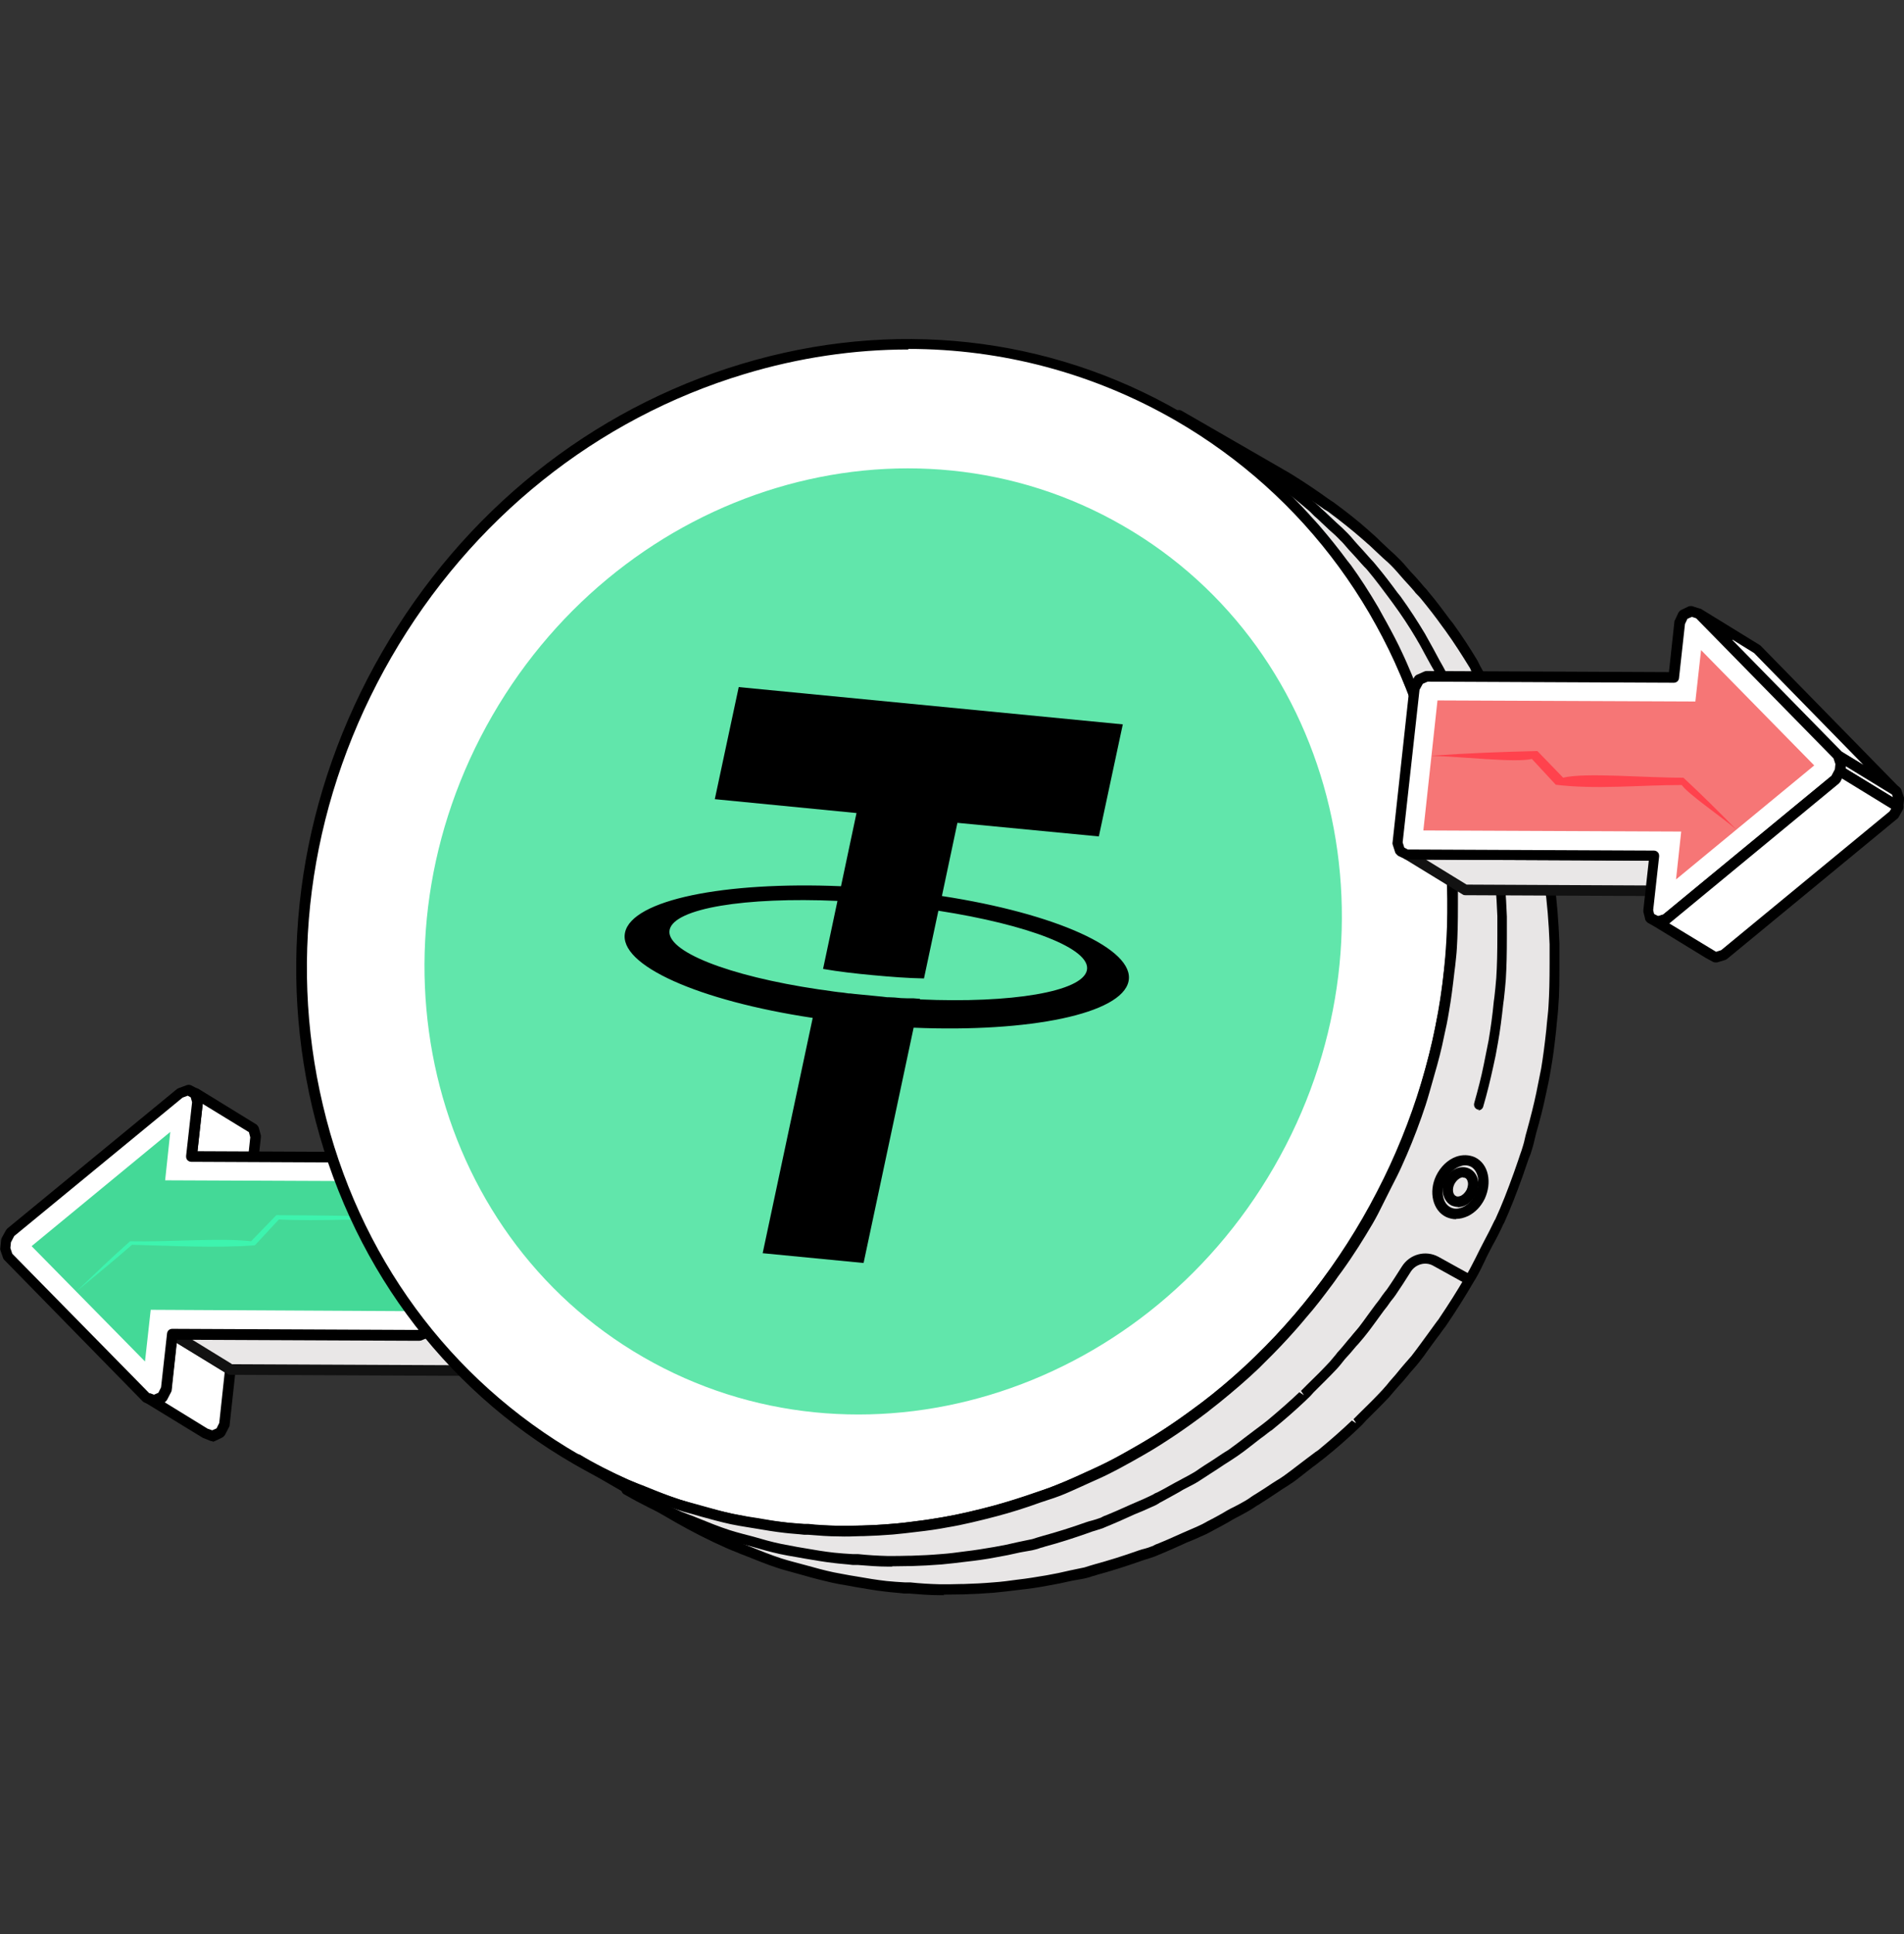 <svg xmlns="http://www.w3.org/2000/svg" width="64" height="65" viewBox="0 0 64 65" fill="none">
  <rect x="0" y="0" width="64" height="65" fill="#333333" stroke="none"/>
  <g clip-path="url(#clip0_1613_7734)">
    <path d="M8.522 37.949L6.574 36.752L6.647 37.026L6.446 38.864L8.394 40.061L8.604 38.214L8.522 37.949Z" fill="white"/>
    <path d="M8.394 40.235C8.394 40.235 8.33 40.235 8.303 40.208L6.355 39.01C6.3 38.973 6.264 38.909 6.273 38.845L6.474 37.035L6.41 36.797C6.392 36.724 6.41 36.651 6.474 36.605C6.529 36.559 6.611 36.559 6.675 36.596L8.623 37.794C8.623 37.794 8.687 37.858 8.696 37.894L8.769 38.16C8.769 38.16 8.769 38.205 8.769 38.224L8.568 40.07C8.568 40.134 8.522 40.18 8.467 40.208C8.44 40.217 8.412 40.226 8.394 40.226V40.235ZM6.629 38.772L8.248 39.76L8.412 38.224L8.367 38.05L6.812 37.099L6.629 38.763V38.772Z" fill="black"/>
    <path d="M5.79 44.834L5.589 46.681L5.451 46.946L5.186 47.074L4.939 46.973L6.887 48.162L7.143 48.262L7.408 48.144L7.545 47.869L7.746 46.032L5.79 44.834Z" fill="white"/>
    <path d="M7.142 48.436C7.142 48.436 7.096 48.436 7.078 48.427L6.822 48.326L4.847 47.119C4.774 47.074 4.737 46.973 4.783 46.891C4.829 46.809 4.92 46.772 5.002 46.809L5.185 46.882L5.331 46.818L5.423 46.635L5.624 44.825C5.624 44.761 5.67 44.715 5.725 44.687C5.779 44.66 5.843 44.66 5.889 44.687L7.837 45.885C7.891 45.922 7.928 45.986 7.919 46.05L7.718 47.897C7.718 47.897 7.718 47.942 7.699 47.961L7.562 48.226C7.562 48.226 7.517 48.29 7.48 48.308L7.215 48.436C7.215 48.436 7.169 48.454 7.142 48.454V48.436ZM5.505 47.11L6.977 48.015L7.133 48.07L7.279 48.006L7.37 47.823L7.553 46.123L5.935 45.135L5.761 46.708C5.761 46.708 5.761 46.745 5.743 46.772L5.606 47.037C5.606 47.037 5.56 47.101 5.523 47.119H5.496L5.505 47.11Z" fill="black"/>
    <path d="M14.345 44.761L14.08 44.87L5.787 44.834L7.744 46.032L16.036 46.068L16.292 45.959L14.345 44.761Z" fill="#E9E7E7"/>
    <path d="M16.037 46.242L7.744 46.205C7.744 46.205 7.68 46.205 7.653 46.178L5.705 44.98C5.641 44.944 5.605 44.861 5.632 44.779C5.651 44.706 5.724 44.651 5.797 44.651L14.053 44.688L14.281 44.587C14.336 44.569 14.391 44.569 14.446 44.596L16.393 45.794C16.448 45.83 16.485 45.894 16.476 45.958C16.476 46.022 16.43 46.077 16.366 46.105L16.101 46.214C16.101 46.214 16.055 46.224 16.037 46.224V46.242ZM7.79 45.849L15.854 45.885L14.327 44.953L14.144 45.026C14.144 45.026 14.098 45.035 14.08 45.035L6.419 44.998L7.79 45.84V45.849Z" fill="#121212"/>
    <path d="M16.925 40.208L14.977 39.019L15.069 39.302L14.493 44.477L14.347 44.761L16.294 45.958L16.45 45.675L17.016 40.491L16.925 40.208Z" fill="white"/>
    <path d="M16.294 46.132C16.294 46.132 16.23 46.132 16.202 46.105L14.255 44.907C14.173 44.861 14.145 44.761 14.191 44.678L14.328 44.422L14.886 39.311L14.813 39.065C14.794 38.991 14.813 38.918 14.867 38.873C14.922 38.827 15.005 38.818 15.069 38.863L17.016 40.061C17.016 40.061 17.08 40.116 17.089 40.162L17.181 40.445C17.181 40.445 17.19 40.491 17.181 40.518L16.614 45.702C16.614 45.702 16.614 45.748 16.596 45.766L16.449 46.05C16.449 46.05 16.385 46.123 16.34 46.132C16.321 46.132 16.312 46.132 16.294 46.132ZM14.575 44.697L16.23 45.711L16.276 45.62L16.833 40.509L16.778 40.326L15.233 39.375L14.675 44.495C14.675 44.495 14.675 44.541 14.657 44.559L14.584 44.697H14.575Z" fill="black"/>
    <path d="M6.339 36.624L6.577 36.752L6.65 37.026L6.449 38.864L14.741 38.9L14.979 39.019L15.07 39.303L14.495 44.477L14.348 44.761L14.083 44.87L5.79 44.834L5.589 46.681L5.452 46.946L5.187 47.074L4.94 46.973L0.268 42.219L0.177 41.954L0.195 41.826L0.204 41.68L0.36 41.414L6.065 36.724L6.339 36.624Z" fill="white"/>
    <path d="M5.186 47.248C5.186 47.248 5.14 47.248 5.122 47.238L4.866 47.138C4.866 47.138 4.82 47.12 4.802 47.101L0.139 42.338C0.139 42.338 0.102 42.292 0.102 42.274L0.011 42.009C0.011 42.009 0.002 41.954 0.011 41.935L0.038 41.67C0.038 41.67 0.047 41.625 0.057 41.606L0.203 41.341C0.203 41.341 0.23 41.305 0.249 41.286L5.954 36.596C5.954 36.596 5.99 36.578 6.009 36.569L6.283 36.468C6.329 36.45 6.383 36.459 6.429 36.477L6.667 36.605C6.667 36.605 6.74 36.669 6.749 36.715L6.822 36.98C6.822 36.98 6.822 37.026 6.822 37.044L6.639 38.69L14.74 38.726C14.74 38.726 14.795 38.726 14.813 38.745L15.051 38.864C15.051 38.864 15.133 38.928 15.142 38.973L15.234 39.257C15.234 39.257 15.243 39.302 15.234 39.33L14.667 44.514C14.667 44.514 14.667 44.559 14.649 44.578L14.502 44.861C14.502 44.861 14.457 44.925 14.42 44.944L14.155 45.053C14.155 45.053 14.109 45.062 14.091 45.062L5.954 45.026L5.771 46.717C5.771 46.717 5.771 46.754 5.753 46.781L5.615 47.046C5.615 47.046 5.57 47.11 5.533 47.129L5.268 47.257C5.268 47.257 5.222 47.275 5.195 47.275L5.186 47.248ZM5.03 46.818L5.177 46.873L5.323 46.809L5.414 46.626L5.615 44.816C5.625 44.724 5.698 44.66 5.789 44.66L14.045 44.697L14.219 44.623L14.319 44.431L14.877 39.321L14.822 39.147L14.685 39.083L6.429 39.046C6.383 39.046 6.338 39.028 6.301 38.992C6.265 38.955 6.255 38.909 6.255 38.854L6.457 37.044L6.411 36.88L6.31 36.825L6.137 36.889L0.477 41.542L0.367 41.753L0.349 41.945L0.413 42.137L5.03 46.836V46.818Z" fill="black"/>
    <path d="M1.062 41.881L5.724 38.041L5.551 39.668L14.209 39.705L13.733 44.066L5.066 44.02L4.874 45.757L1.062 41.881Z" fill="#44D997"/>
    <path d="M14.072 40.93C12.582 40.957 10.644 41.049 9.373 40.985L8.568 41.853C7.279 41.954 5.579 41.862 4.436 41.835C3.823 42.374 3.192 42.886 2.562 43.408C3.156 42.841 3.75 42.265 4.372 41.716C5.643 41.744 7.444 41.597 8.44 41.716L9.263 40.866L9.291 40.839C10.882 40.848 12.482 40.866 14.072 40.921V40.93Z" fill="#3DF4AE"/>
    <path d="M39.588 13.995C48.685 19.252 51.538 31.348 45.952 41.021C40.365 50.694 28.461 54.288 19.355 49.039C10.258 43.782 7.405 31.677 12.992 21.995C18.578 12.322 30.491 8.738 39.588 13.995Z" fill="white"/>
    <path d="M28.416 51.645C25.216 51.645 22.08 50.822 19.273 49.195C14.829 46.626 11.712 42.374 10.496 37.218C9.289 32.061 10.121 26.63 12.845 21.913C15.57 17.195 19.858 13.757 24.932 12.23C29.997 10.704 35.245 11.28 39.689 13.849C44.132 16.418 47.25 20.669 48.457 25.817C49.664 30.964 48.832 36.395 46.107 41.122C43.383 45.84 39.094 49.286 34.029 50.813C32.164 51.371 30.281 51.654 28.425 51.654L28.416 51.645ZM30.528 11.746C28.708 11.746 26.852 12.02 25.033 12.569C20.05 14.068 15.835 17.451 13.156 22.086C10.477 26.731 9.655 32.07 10.852 37.136C12.041 42.201 15.104 46.37 19.456 48.884C23.817 51.398 28.955 51.956 33.929 50.457C38.912 48.957 43.127 45.574 45.805 40.93C48.484 36.285 49.307 30.946 48.118 25.881C46.93 20.825 43.876 16.655 39.515 14.132C36.754 12.541 33.682 11.727 30.537 11.727L30.528 11.746Z" fill="black"/>
    <path d="M37.751 17.671C45.01 21.858 47.278 31.504 42.825 39.22C38.372 46.937 28.882 49.798 21.623 45.611C14.363 41.424 12.096 31.769 16.548 24.052C21.001 16.336 30.5 13.483 37.751 17.671Z" fill="#61E6AB"/>
    <path d="M48.512 44.404C48.814 43.956 49.106 43.49 49.39 43.014C49.417 42.978 49.436 42.932 49.463 42.896C49.618 42.621 49.746 42.338 49.893 42.054C50.057 41.744 50.231 41.433 50.368 41.113C50.377 41.094 50.386 41.067 50.396 41.049C50.633 40.528 50.834 39.997 51.017 39.476C51.063 39.339 51.109 39.211 51.154 39.074C51.209 38.909 51.273 38.754 51.319 38.589C51.374 38.425 51.392 38.251 51.447 38.086C51.566 37.657 51.676 37.218 51.767 36.788C51.822 36.514 51.877 36.24 51.932 35.965C52.005 35.526 52.06 35.088 52.114 34.64C52.142 34.374 52.178 34.109 52.197 33.844C52.233 33.36 52.233 32.875 52.233 32.4C52.233 32.18 52.242 31.97 52.233 31.75C52.206 31.056 52.151 30.37 52.06 29.684C52.06 29.684 52.06 29.675 52.06 29.666C52.06 29.638 52.05 29.611 52.041 29.584C51.931 28.843 51.776 28.112 51.584 27.389C51.557 27.298 51.548 27.197 51.529 27.106C51.484 26.941 51.42 26.777 51.365 26.612C51.264 26.274 51.154 25.945 51.036 25.616C50.99 25.488 50.953 25.35 50.908 25.222C50.844 25.049 50.752 24.884 50.679 24.72C50.578 24.482 50.478 24.253 50.368 24.025C50.313 23.915 50.268 23.796 50.213 23.677C50.094 23.449 49.966 23.229 49.838 23.001C49.746 22.836 49.664 22.672 49.573 22.516C49.536 22.461 49.509 22.397 49.472 22.342C49.225 21.931 48.96 21.529 48.677 21.136C48.677 21.126 48.658 21.117 48.649 21.108C48.613 21.062 48.576 21.017 48.54 20.971C48.311 20.651 48.073 20.34 47.817 20.038C47.744 19.956 47.662 19.874 47.589 19.792C47.479 19.664 47.369 19.545 47.25 19.417C47.122 19.28 47.004 19.142 46.876 19.005C46.711 18.832 46.519 18.676 46.345 18.502C46.236 18.393 46.126 18.283 46.007 18.182C45.952 18.137 45.906 18.082 45.842 18.027C45.468 17.707 45.084 17.396 44.681 17.094C44.681 17.094 44.663 17.085 44.654 17.076C44.59 17.03 44.526 16.994 44.471 16.948C44.105 16.683 43.73 16.427 43.337 16.189C43.228 16.125 43.118 16.052 42.999 15.988L39.561 14.004C40.073 14.297 40.558 14.626 41.024 14.955C41.088 15.001 41.152 15.037 41.207 15.083C41.682 15.43 42.121 15.796 42.551 16.18C42.67 16.281 42.78 16.39 42.889 16.5C43.2 16.793 43.502 17.094 43.794 17.414C43.904 17.533 44.023 17.661 44.133 17.789C44.462 18.173 44.782 18.566 45.084 18.969C45.12 19.014 45.157 19.06 45.193 19.106C45.522 19.563 45.824 20.038 46.108 20.523C46.199 20.688 46.29 20.852 46.373 21.008C46.556 21.346 46.729 21.684 46.894 22.032C47.004 22.26 47.104 22.498 47.205 22.726C47.333 23.028 47.452 23.321 47.561 23.632C47.68 23.961 47.79 24.29 47.89 24.628C47.973 24.884 48.046 25.14 48.11 25.405C48.302 26.128 48.457 26.859 48.567 27.6C48.567 27.636 48.585 27.664 48.585 27.7C48.677 28.377 48.732 29.072 48.759 29.766C48.759 29.986 48.759 30.196 48.759 30.416C48.759 30.9 48.759 31.376 48.722 31.86C48.704 32.125 48.677 32.39 48.64 32.656C48.594 33.094 48.54 33.542 48.457 33.981C48.412 34.256 48.357 34.53 48.293 34.804C48.201 35.234 48.092 35.673 47.973 36.102C47.881 36.432 47.79 36.761 47.68 37.09C47.634 37.227 47.589 37.355 47.543 37.492C47.351 38.041 47.132 38.589 46.885 39.129C46.738 39.449 46.565 39.76 46.409 40.07C46.245 40.39 46.098 40.72 45.916 41.04C45.596 41.588 45.248 42.118 44.892 42.63C44.782 42.786 44.663 42.941 44.553 43.088C44.288 43.444 44.014 43.792 43.73 44.13C43.612 44.276 43.493 44.413 43.365 44.56C43.026 44.944 42.679 45.309 42.322 45.657C42.258 45.721 42.194 45.794 42.121 45.858C41.692 46.26 41.253 46.644 40.796 47.01C40.668 47.11 40.53 47.211 40.402 47.312C40.064 47.568 39.717 47.814 39.369 48.052C39.196 48.171 39.022 48.281 38.848 48.39C38.519 48.592 38.19 48.784 37.861 48.966C37.66 49.076 37.458 49.195 37.248 49.296C36.956 49.442 36.654 49.579 36.352 49.716C36.069 49.844 35.794 49.972 35.502 50.082C35.282 50.164 35.063 50.237 34.844 50.31C34.359 50.484 33.874 50.64 33.381 50.768C33.097 50.841 32.823 50.914 32.54 50.978C32.274 51.042 32 51.097 31.735 51.142C31.406 51.197 31.077 51.252 30.748 51.289C30.473 51.325 30.208 51.353 29.934 51.38C29.596 51.408 29.266 51.417 28.928 51.435C28.663 51.435 28.389 51.453 28.124 51.444C27.785 51.444 27.447 51.417 27.109 51.389C26.844 51.371 26.578 51.353 26.313 51.325C25.966 51.289 25.628 51.225 25.28 51.17C25.024 51.124 24.768 51.088 24.512 51.033C24.156 50.96 23.799 50.85 23.452 50.749C23.214 50.685 22.976 50.63 22.748 50.548C22.364 50.42 21.98 50.265 21.596 50.109C21.404 50.027 21.202 49.963 21.01 49.881C20.444 49.625 19.877 49.341 19.328 49.021L22.766 51.005C23.314 51.325 23.881 51.609 24.448 51.865C24.64 51.947 24.841 52.011 25.033 52.093C25.417 52.249 25.792 52.404 26.185 52.532C26.423 52.605 26.661 52.66 26.889 52.733C27.246 52.834 27.593 52.934 27.95 53.017C28.206 53.072 28.462 53.108 28.709 53.154C29.056 53.209 29.394 53.273 29.742 53.309C30.007 53.337 30.272 53.355 30.537 53.373C30.876 53.401 31.214 53.419 31.552 53.428C31.817 53.428 32.092 53.428 32.357 53.419C32.695 53.41 33.024 53.392 33.362 53.364C33.637 53.346 33.902 53.309 34.176 53.273C34.505 53.227 34.834 53.181 35.164 53.126C35.429 53.081 35.703 53.026 35.968 52.962C36.133 52.925 36.297 52.907 36.453 52.861C36.572 52.834 36.69 52.779 36.809 52.752C37.303 52.614 37.788 52.459 38.272 52.294C38.418 52.24 38.574 52.212 38.72 52.157C38.793 52.13 38.857 52.093 38.93 52.066C39.214 51.956 39.497 51.828 39.772 51.7C39.991 51.6 40.22 51.517 40.439 51.408C40.521 51.371 40.594 51.316 40.668 51.28C40.869 51.179 41.07 51.06 41.271 50.95C41.481 50.832 41.692 50.731 41.902 50.612C42.03 50.539 42.149 50.448 42.268 50.374C42.441 50.265 42.615 50.146 42.789 50.036C42.926 49.945 43.072 49.862 43.2 49.762C43.41 49.616 43.612 49.451 43.813 49.296C43.95 49.195 44.078 49.094 44.215 48.994C44.27 48.948 44.334 48.912 44.389 48.866C44.764 48.555 45.129 48.235 45.486 47.897C45.504 47.878 45.522 47.86 45.541 47.842C45.614 47.778 45.678 47.705 45.742 47.641C46.007 47.385 46.263 47.129 46.519 46.854C46.61 46.754 46.693 46.644 46.784 46.553C46.912 46.416 47.031 46.269 47.15 46.123C47.269 45.986 47.388 45.849 47.506 45.712C47.671 45.51 47.817 45.291 47.973 45.081C48.082 44.925 48.201 44.779 48.311 44.614C48.357 44.55 48.412 44.486 48.457 44.413L48.512 44.404Z" fill="#E8E6E6"/>
    <path d="M31.735 53.611C31.69 53.611 31.644 53.611 31.589 53.611C31.251 53.611 30.904 53.584 30.565 53.556H30.392C30.181 53.529 29.98 53.52 29.77 53.492C29.431 53.456 29.084 53.392 28.755 53.337L28.508 53.291C28.325 53.264 28.142 53.227 27.959 53.19C27.64 53.117 27.32 53.035 27.009 52.944L26.643 52.843C26.488 52.797 26.332 52.761 26.168 52.706C25.793 52.587 25.418 52.431 25.052 52.285L25.006 52.267C24.933 52.239 24.851 52.212 24.778 52.175C24.659 52.13 24.54 52.084 24.421 52.029C23.818 51.764 23.251 51.471 22.721 51.17L19.31 49.195C19.31 49.195 19.292 49.195 19.292 49.186C19.21 49.14 19.182 49.03 19.228 48.948C19.274 48.866 19.384 48.838 19.466 48.884H19.484C19.996 49.195 20.554 49.478 21.13 49.734C21.239 49.78 21.358 49.826 21.468 49.871C21.55 49.899 21.633 49.935 21.706 49.963L21.752 49.981C22.108 50.127 22.474 50.274 22.84 50.393C22.986 50.438 23.141 50.484 23.288 50.521L23.617 50.612C23.937 50.703 24.266 50.795 24.595 50.868C24.778 50.905 24.951 50.932 25.134 50.969L25.427 51.014C25.747 51.069 26.058 51.124 26.378 51.161C26.597 51.188 26.808 51.197 27.027 51.215H27.164C27.502 51.252 27.831 51.27 28.17 51.279C28.407 51.279 28.645 51.279 28.892 51.27H28.974C29.303 51.261 29.642 51.243 29.971 51.215C30.236 51.197 30.51 51.161 30.776 51.124C31.105 51.087 31.434 51.033 31.754 50.978C32.019 50.932 32.284 50.877 32.549 50.813C32.833 50.749 33.107 50.676 33.39 50.603C33.857 50.475 34.35 50.319 34.844 50.146L35.063 50.073C35.21 50.027 35.356 49.972 35.493 49.917C35.722 49.826 35.95 49.725 36.17 49.625L36.471 49.487C36.718 49.378 36.974 49.259 37.221 49.14C37.386 49.058 37.541 48.966 37.697 48.884L37.825 48.811C38.099 48.656 38.456 48.454 38.812 48.235C38.986 48.125 39.16 48.016 39.333 47.897C39.672 47.668 40.01 47.421 40.357 47.165L40.504 47.056C40.586 46.992 40.668 46.928 40.75 46.864C41.235 46.48 41.665 46.105 42.067 45.721C42.103 45.684 42.14 45.648 42.177 45.611L42.268 45.52C42.606 45.19 42.963 44.825 43.301 44.431C43.42 44.294 43.548 44.148 43.667 44.011C43.932 43.7 44.197 43.362 44.481 42.969L44.581 42.831C44.663 42.722 44.737 42.621 44.819 42.511C45.212 41.954 45.541 41.442 45.834 40.93C45.962 40.71 46.072 40.491 46.181 40.272L46.474 39.705C46.593 39.485 46.702 39.266 46.803 39.037C47.032 38.525 47.251 37.995 47.452 37.41C47.498 37.282 47.544 37.145 47.589 37.017C47.681 36.742 47.754 36.468 47.836 36.194L47.882 36.029C48.01 35.563 48.12 35.142 48.202 34.74C48.257 34.466 48.312 34.191 48.366 33.917C48.43 33.515 48.494 33.085 48.54 32.61L48.568 32.39C48.586 32.198 48.604 32.006 48.622 31.823C48.65 31.412 48.659 30.964 48.659 30.388C48.659 30.297 48.659 30.205 48.659 30.123C48.659 29.995 48.659 29.876 48.659 29.748C48.632 29.035 48.577 28.349 48.485 27.7L48.467 27.609C48.366 26.932 48.22 26.219 48.019 25.424C47.955 25.168 47.873 24.912 47.8 24.655C47.69 24.29 47.58 23.97 47.47 23.668C47.361 23.366 47.242 23.074 47.114 22.772C47.013 22.544 46.913 22.306 46.812 22.077C46.666 21.766 46.501 21.446 46.291 21.062L46.209 20.916C46.145 20.806 46.09 20.688 46.026 20.578C45.724 20.057 45.422 19.599 45.121 19.179C45.102 19.151 45.084 19.124 45.066 19.097L45.02 19.033C44.737 18.649 44.426 18.256 44.078 17.862C43.987 17.753 43.886 17.652 43.795 17.542L43.749 17.488C43.475 17.186 43.173 16.884 42.853 16.582L42.743 16.473C42.67 16.399 42.597 16.326 42.515 16.262C42.049 15.851 41.61 15.494 41.18 15.174C41.153 15.147 41.116 15.129 41.089 15.11L40.997 15.056C40.476 14.681 40.001 14.37 39.544 14.105C39.461 14.059 39.434 13.949 39.48 13.867C39.525 13.785 39.635 13.757 39.717 13.803L43.155 15.787C43.265 15.851 43.383 15.915 43.493 15.988C43.905 16.244 44.307 16.518 44.636 16.756C44.663 16.774 44.691 16.793 44.718 16.811C44.755 16.838 44.791 16.857 44.828 16.884C45.249 17.195 45.651 17.506 46.026 17.844C46.053 17.872 46.09 17.899 46.117 17.926L46.19 17.99C46.264 18.054 46.337 18.128 46.41 18.201L46.702 18.475C46.83 18.585 46.949 18.703 47.068 18.822C47.15 18.905 47.233 18.996 47.306 19.087L47.443 19.243C47.562 19.362 47.672 19.49 47.781 19.618C47.809 19.654 47.845 19.691 47.873 19.727C47.918 19.773 47.964 19.819 48.001 19.874C48.275 20.194 48.522 20.532 48.732 20.816L48.842 20.953C49.153 21.382 49.418 21.794 49.665 22.205C49.683 22.242 49.701 22.278 49.719 22.315L49.756 22.388C49.82 22.498 49.875 22.608 49.939 22.717L50.149 23.092C50.241 23.247 50.323 23.403 50.405 23.558C50.433 23.622 50.46 23.686 50.487 23.75C50.506 23.805 50.533 23.851 50.551 23.906C50.661 24.134 50.762 24.372 50.862 24.61C50.89 24.683 50.926 24.756 50.954 24.82C50.999 24.921 51.045 25.021 51.082 25.122C51.109 25.195 51.137 25.268 51.155 25.35C51.173 25.405 51.191 25.469 51.21 25.524C51.329 25.853 51.438 26.192 51.539 26.53C51.557 26.603 51.585 26.667 51.612 26.74C51.649 26.831 51.676 26.932 51.703 27.023C51.722 27.078 51.731 27.133 51.74 27.179C51.74 27.225 51.758 27.261 51.767 27.307C51.978 28.111 52.124 28.834 52.225 29.52L52.243 29.602C52.334 30.278 52.389 30.973 52.417 31.705C52.417 31.842 52.417 31.979 52.417 32.116C52.417 32.198 52.417 32.281 52.417 32.363C52.417 32.939 52.417 33.396 52.38 33.826C52.371 34.027 52.343 34.228 52.325 34.429L52.307 34.63C52.252 35.142 52.197 35.572 52.124 35.965C52.078 36.249 52.023 36.523 51.959 36.797C51.877 37.2 51.767 37.629 51.63 38.105C51.612 38.178 51.594 38.26 51.575 38.333C51.557 38.425 51.53 38.516 51.502 38.608C51.475 38.708 51.438 38.818 51.393 38.918L51.329 39.101C51.283 39.238 51.237 39.366 51.191 39.504C50.972 40.116 50.771 40.628 50.561 41.094C50.561 41.094 50.542 41.131 50.533 41.14C50.423 41.387 50.305 41.615 50.177 41.844L50.039 42.109C49.985 42.21 49.939 42.31 49.893 42.411C49.802 42.594 49.719 42.777 49.61 42.959L49.537 43.078C49.262 43.554 48.961 44.029 48.659 44.477C48.632 44.514 48.604 44.559 48.577 44.596C48.558 44.623 48.531 44.651 48.513 44.678C48.44 44.779 48.366 44.889 48.284 44.989L48.01 45.364C47.909 45.51 47.809 45.648 47.699 45.785C47.635 45.867 47.562 45.949 47.489 46.032C47.434 46.086 47.388 46.15 47.342 46.205C47.224 46.352 47.096 46.498 46.968 46.635C46.931 46.681 46.885 46.726 46.849 46.772C46.803 46.827 46.748 46.891 46.702 46.946C46.446 47.22 46.181 47.476 45.916 47.741L45.834 47.833C45.834 47.833 45.761 47.915 45.715 47.952L45.66 48.006C45.303 48.345 44.929 48.674 44.554 48.975C44.526 49.003 44.49 49.021 44.462 49.049L44.389 49.103C44.298 49.177 44.215 49.241 44.124 49.305L43.786 49.57C43.649 49.679 43.511 49.789 43.365 49.881C43.283 49.935 43.201 49.99 43.109 50.045C43.054 50.082 42.999 50.118 42.945 50.155C42.771 50.274 42.597 50.383 42.414 50.502C42.359 50.539 42.305 50.575 42.25 50.603C42.186 50.649 42.113 50.694 42.039 50.74C41.911 50.822 41.774 50.886 41.646 50.959C41.564 50.996 41.491 51.042 41.409 51.087L41.253 51.179C41.107 51.261 40.952 51.343 40.796 51.426C40.76 51.444 40.732 51.462 40.696 51.481C40.65 51.508 40.604 51.526 40.558 51.554C40.421 51.618 40.284 51.673 40.147 51.737C40.056 51.773 39.973 51.81 39.882 51.846L39.699 51.929C39.48 52.029 39.251 52.13 39.032 52.221C39.004 52.23 38.968 52.249 38.94 52.258C38.894 52.276 38.858 52.294 38.812 52.313C38.73 52.34 38.648 52.367 38.565 52.395C38.501 52.413 38.437 52.431 38.364 52.459C37.843 52.642 37.358 52.797 36.883 52.925C36.828 52.944 36.782 52.962 36.727 52.971C36.663 52.998 36.59 53.017 36.517 53.035C36.426 53.062 36.325 53.072 36.234 53.09C36.17 53.099 36.097 53.117 36.033 53.126C35.758 53.19 35.493 53.245 35.219 53.291C34.89 53.355 34.551 53.401 34.222 53.437C33.948 53.474 33.674 53.501 33.4 53.529C33.061 53.556 32.723 53.574 32.385 53.584H32.312C32.11 53.584 31.918 53.593 31.717 53.593L31.735 53.611ZM22.501 50.649L22.885 50.868C23.406 51.17 23.964 51.453 24.558 51.718C24.668 51.764 24.787 51.81 24.897 51.855C24.979 51.883 25.052 51.919 25.134 51.947L25.18 51.965C25.537 52.111 25.902 52.258 26.268 52.377C26.414 52.422 26.57 52.468 26.716 52.505L27.091 52.605C27.393 52.688 27.713 52.779 28.023 52.843C28.197 52.88 28.38 52.907 28.563 52.944L28.782 52.98C29.139 53.044 29.477 53.099 29.806 53.136C30.008 53.154 30.209 53.172 30.41 53.181H30.593C30.931 53.218 31.26 53.236 31.598 53.245C31.845 53.245 32.083 53.245 32.321 53.236H32.394C32.723 53.227 33.061 53.209 33.39 53.181C33.665 53.163 33.93 53.126 34.195 53.09C34.524 53.053 34.853 52.998 35.173 52.944C35.438 52.898 35.703 52.843 35.969 52.779C36.042 52.761 36.115 52.752 36.188 52.733C36.279 52.715 36.362 52.697 36.453 52.678C36.517 52.66 36.572 52.642 36.627 52.623C36.682 52.605 36.746 52.587 36.81 52.569C37.276 52.441 37.752 52.294 38.264 52.111C38.337 52.084 38.41 52.066 38.483 52.047C38.556 52.029 38.629 52.002 38.702 51.974C38.739 51.965 38.776 51.947 38.803 51.929C38.84 51.91 38.876 51.892 38.913 51.883C39.132 51.791 39.352 51.7 39.571 51.599L39.754 51.517C39.845 51.481 39.937 51.435 40.028 51.398C40.156 51.343 40.284 51.289 40.412 51.225C40.449 51.206 40.485 51.188 40.531 51.161C40.568 51.142 40.604 51.115 40.65 51.097C40.796 51.023 40.942 50.941 41.089 50.859L41.244 50.767C41.326 50.722 41.409 50.676 41.491 50.639C41.619 50.575 41.747 50.502 41.875 50.429C41.939 50.393 42.003 50.347 42.067 50.301C42.122 50.265 42.177 50.228 42.241 50.191C42.414 50.082 42.588 49.972 42.762 49.853C42.817 49.817 42.881 49.78 42.935 49.743C43.018 49.698 43.091 49.643 43.173 49.588C43.31 49.487 43.447 49.387 43.575 49.286L43.923 49.021C44.005 48.957 44.097 48.893 44.179 48.829C44.206 48.811 44.234 48.783 44.27 48.765C44.298 48.747 44.325 48.729 44.353 48.701C44.718 48.4 45.084 48.08 45.441 47.741L45.596 47.842L45.495 47.696C45.495 47.696 45.569 47.622 45.605 47.586L45.697 47.494C45.962 47.238 46.218 46.982 46.465 46.717C46.51 46.662 46.556 46.617 46.602 46.562C46.638 46.516 46.684 46.461 46.721 46.416C46.849 46.278 46.968 46.132 47.086 45.986C47.141 45.922 47.187 45.867 47.242 45.803C47.306 45.73 47.379 45.648 47.443 45.574C47.544 45.446 47.644 45.309 47.745 45.172L48.019 44.797C48.092 44.697 48.165 44.596 48.238 44.495C48.266 44.459 48.284 44.431 48.312 44.395C48.339 44.358 48.366 44.331 48.385 44.294C48.686 43.846 48.979 43.389 49.253 42.914L49.326 42.795C49.427 42.621 49.509 42.447 49.601 42.274C49.656 42.173 49.701 42.063 49.756 41.963L49.893 41.698C50.012 41.478 50.122 41.259 50.231 41.03C50.231 41.03 50.25 40.994 50.259 40.985C50.478 40.509 50.67 40.016 50.89 39.403C50.935 39.275 50.981 39.138 51.027 39.01L51.091 38.818C51.127 38.717 51.164 38.617 51.191 38.516C51.219 38.434 51.237 38.352 51.255 38.269C51.274 38.187 51.292 38.105 51.319 38.022C51.447 37.556 51.557 37.126 51.639 36.733C51.694 36.459 51.749 36.185 51.804 35.91C51.868 35.526 51.923 35.106 51.978 34.594L51.996 34.393C52.014 34.201 52.042 33.999 52.051 33.807C52.078 33.387 52.087 32.939 52.087 32.372C52.087 32.29 52.087 32.208 52.087 32.125C52.087 31.997 52.087 31.86 52.087 31.732C52.06 31.019 52.005 30.333 51.914 29.684C51.905 29.62 51.895 29.602 51.895 29.584C51.804 28.916 51.649 28.203 51.447 27.407C51.438 27.362 51.42 27.307 51.42 27.252C51.42 27.206 51.402 27.17 51.393 27.124C51.365 27.033 51.338 26.95 51.31 26.868C51.283 26.795 51.255 26.722 51.237 26.64C51.137 26.31 51.027 25.981 50.908 25.652C50.881 25.588 50.862 25.524 50.844 25.46C50.826 25.396 50.807 25.323 50.78 25.259C50.743 25.168 50.698 25.067 50.661 24.976C50.625 24.902 50.597 24.829 50.561 24.756C50.46 24.527 50.359 24.29 50.259 24.07C50.231 24.015 50.213 23.961 50.186 23.906C50.158 23.851 50.131 23.787 50.103 23.732C50.03 23.577 49.939 23.43 49.857 23.284L49.646 22.9C49.592 22.79 49.537 22.69 49.473 22.58C49.454 22.553 49.436 22.525 49.427 22.489C49.418 22.461 49.4 22.434 49.381 22.406C49.134 22.004 48.878 21.602 48.595 21.209L48.467 21.035C48.266 20.752 48.01 20.422 47.754 20.111C47.717 20.066 47.672 20.02 47.635 19.983C47.598 19.947 47.562 19.91 47.534 19.865C47.425 19.737 47.315 19.618 47.205 19.499L47.068 19.343C46.995 19.261 46.922 19.17 46.84 19.087C46.73 18.969 46.611 18.859 46.492 18.758L46.19 18.475C46.117 18.411 46.053 18.338 45.971 18.274L45.889 18.201C45.889 18.201 45.834 18.155 45.806 18.128C45.441 17.808 45.047 17.497 44.654 17.204C44.599 17.168 44.572 17.149 44.535 17.131C44.508 17.113 44.471 17.094 44.444 17.067C44.115 16.838 43.731 16.564 43.319 16.317C43.21 16.253 43.1 16.189 42.99 16.125L42.606 15.906C42.652 15.951 42.707 15.988 42.753 16.034C42.835 16.107 42.908 16.18 42.981 16.253L43.091 16.363C43.42 16.665 43.722 16.976 44.005 17.286L44.051 17.341C44.151 17.451 44.252 17.552 44.343 17.661C44.691 18.064 45.011 18.466 45.294 18.85L45.331 18.895C45.331 18.895 45.377 18.959 45.404 18.987C45.715 19.417 46.017 19.883 46.328 20.413C46.392 20.532 46.456 20.642 46.52 20.761L46.602 20.907C46.812 21.291 46.986 21.62 47.132 21.94C47.242 22.169 47.342 22.406 47.443 22.644C47.571 22.946 47.69 23.247 47.8 23.558C47.909 23.86 48.019 24.189 48.129 24.564C48.211 24.82 48.284 25.085 48.357 25.35C48.568 26.155 48.714 26.877 48.814 27.563L48.833 27.663C48.924 28.322 48.979 29.026 49.006 29.748C49.006 29.876 49.006 30.013 49.006 30.141C49.006 30.233 49.006 30.315 49.006 30.406C49.006 30.991 48.997 31.439 48.97 31.869C48.961 32.061 48.933 32.262 48.915 32.454L48.888 32.665C48.833 33.149 48.778 33.588 48.705 33.999C48.659 34.283 48.604 34.557 48.54 34.831C48.458 35.243 48.348 35.673 48.211 36.139L48.165 36.303C48.083 36.587 48.01 36.861 47.918 37.145C47.873 37.282 47.827 37.41 47.781 37.547C47.571 38.141 47.352 38.681 47.114 39.202C47.013 39.43 46.894 39.659 46.776 39.888L46.492 40.454C46.382 40.683 46.264 40.911 46.136 41.131C45.834 41.643 45.505 42.173 45.102 42.731C45.02 42.841 44.938 42.95 44.865 43.06L44.764 43.197C44.471 43.59 44.206 43.938 43.932 44.249C43.813 44.395 43.685 44.541 43.566 44.678C43.219 45.072 42.862 45.446 42.515 45.785L42.433 45.867C42.433 45.867 42.35 45.949 42.314 45.986C41.902 46.379 41.464 46.754 40.979 47.147C40.897 47.211 40.805 47.284 40.723 47.348L40.586 47.458C40.238 47.723 39.882 47.979 39.544 48.208C39.37 48.326 39.196 48.436 39.013 48.555C38.657 48.783 38.291 48.985 38.017 49.14L37.898 49.204C37.733 49.295 37.569 49.387 37.404 49.469C37.157 49.597 36.901 49.716 36.645 49.826L36.343 49.963C36.115 50.063 35.886 50.173 35.649 50.265C35.502 50.319 35.356 50.374 35.201 50.42L34.981 50.493C34.478 50.676 33.985 50.831 33.5 50.959C33.217 51.033 32.933 51.106 32.65 51.17C32.376 51.234 32.11 51.289 31.836 51.334C31.507 51.398 31.169 51.444 30.84 51.481C30.565 51.517 30.291 51.545 30.017 51.572C29.678 51.599 29.34 51.618 29.011 51.627H28.929C28.682 51.636 28.453 51.645 28.197 51.636C27.859 51.636 27.512 51.609 27.173 51.581H27.036C26.817 51.554 26.597 51.545 26.369 51.517C26.049 51.481 25.72 51.426 25.399 51.371L25.116 51.325C24.933 51.298 24.741 51.261 24.558 51.225C24.22 51.151 23.891 51.06 23.562 50.969L23.242 50.877C23.086 50.841 22.931 50.795 22.776 50.74C22.702 50.713 22.629 50.694 22.556 50.667L22.501 50.649Z" fill="black"/>
    <path d="M49.719 37.291C49.719 37.291 49.691 37.291 49.673 37.291C49.582 37.264 49.527 37.172 49.554 37.072C49.682 36.614 49.792 36.194 49.874 35.782C49.929 35.508 49.984 35.234 50.039 34.959C50.103 34.566 50.167 34.137 50.212 33.652L50.231 33.515C50.258 33.295 50.276 33.085 50.295 32.866C50.322 32.445 50.331 31.997 50.331 31.43C50.331 31.348 50.331 31.275 50.331 31.193C50.331 31.055 50.331 30.927 50.331 30.79C50.304 30.086 50.249 29.392 50.158 28.742V28.697C50.158 28.697 50.139 28.651 50.139 28.642C50.039 27.965 49.892 27.252 49.691 26.466C49.682 26.42 49.673 26.374 49.664 26.32C49.664 26.274 49.646 26.228 49.636 26.182C49.609 26.091 49.582 26 49.545 25.917C49.518 25.844 49.49 25.771 49.472 25.698C49.371 25.369 49.262 25.04 49.143 24.71C49.115 24.646 49.097 24.582 49.079 24.518C49.06 24.454 49.042 24.381 49.015 24.317C48.978 24.226 48.932 24.125 48.896 24.034C48.859 23.961 48.832 23.887 48.795 23.814C48.695 23.586 48.594 23.348 48.494 23.129C48.466 23.074 48.448 23.019 48.42 22.964C48.393 22.9 48.366 22.845 48.338 22.79C48.265 22.635 48.174 22.489 48.091 22.342L47.881 21.958C47.826 21.849 47.762 21.739 47.707 21.638C47.689 21.611 47.671 21.574 47.653 21.547C47.634 21.52 47.625 21.492 47.607 21.465C47.369 21.062 47.104 20.66 46.821 20.276L46.693 20.102C46.501 19.846 46.254 19.508 45.979 19.179C45.943 19.133 45.897 19.087 45.851 19.042L45.751 18.932C45.641 18.804 45.531 18.685 45.422 18.566C45.367 18.512 45.321 18.457 45.266 18.393C45.193 18.31 45.129 18.228 45.047 18.155C44.937 18.036 44.818 17.926 44.699 17.826L44.407 17.552C44.334 17.478 44.261 17.414 44.187 17.35L44.114 17.277C44.114 17.277 44.059 17.222 44.032 17.195C43.666 16.875 43.273 16.564 42.88 16.271C42.825 16.235 42.798 16.217 42.77 16.198C42.734 16.171 42.697 16.153 42.66 16.125C42.331 15.897 41.947 15.622 41.545 15.376C41.435 15.312 41.326 15.248 41.216 15.184C41.134 15.138 41.106 15.028 41.152 14.946C41.198 14.864 41.307 14.836 41.39 14.882C41.499 14.946 41.618 15.01 41.728 15.083C42.139 15.339 42.542 15.613 42.871 15.851C42.898 15.869 42.935 15.887 42.962 15.915C42.99 15.933 43.026 15.961 43.054 15.979C43.483 16.29 43.877 16.61 44.251 16.939C44.288 16.966 44.315 17.003 44.352 17.03L44.416 17.094C44.489 17.158 44.571 17.232 44.645 17.305L44.928 17.57C45.056 17.68 45.175 17.798 45.294 17.917C45.376 18 45.449 18.082 45.522 18.173C45.568 18.228 45.623 18.283 45.669 18.338C45.787 18.466 45.897 18.585 46.007 18.713L46.098 18.813C46.144 18.859 46.19 18.914 46.235 18.969C46.519 19.307 46.775 19.645 46.967 19.91L47.077 20.047C47.387 20.477 47.653 20.889 47.899 21.3C47.918 21.337 47.936 21.364 47.954 21.401L48 21.483C48.064 21.593 48.119 21.702 48.183 21.812L48.384 22.187C48.475 22.342 48.558 22.498 48.64 22.653C48.667 22.717 48.695 22.781 48.722 22.845C48.74 22.9 48.768 22.946 48.786 23.001C48.896 23.229 48.996 23.467 49.097 23.705C49.124 23.778 49.161 23.851 49.188 23.915C49.234 24.015 49.28 24.116 49.316 24.217C49.344 24.29 49.371 24.363 49.39 24.445C49.408 24.5 49.426 24.564 49.444 24.619C49.563 24.948 49.673 25.286 49.774 25.625C49.792 25.698 49.819 25.762 49.847 25.826C49.883 25.926 49.911 26.018 49.938 26.118C49.956 26.173 49.966 26.228 49.975 26.292C49.975 26.329 49.984 26.374 50.002 26.411C50.212 27.206 50.359 27.929 50.459 28.623C50.468 28.669 50.478 28.697 50.478 28.715C50.569 29.382 50.624 30.086 50.651 30.809C50.651 30.946 50.651 31.092 50.651 31.229V31.458C50.651 32.034 50.642 32.491 50.615 32.921C50.596 33.14 50.578 33.359 50.551 33.579L50.532 33.716C50.478 34.21 50.423 34.649 50.35 35.051C50.304 35.334 50.249 35.609 50.185 35.883C50.094 36.294 49.993 36.724 49.856 37.19C49.838 37.264 49.764 37.318 49.691 37.318L49.719 37.291Z" fill="black"/>
    <path d="M30.007 52.651C29.961 52.651 29.915 52.651 29.861 52.651C29.522 52.651 29.175 52.623 28.837 52.596H28.663C28.453 52.569 28.251 52.559 28.041 52.532C27.703 52.495 27.355 52.431 27.026 52.377L26.77 52.331C26.587 52.303 26.405 52.267 26.222 52.23C25.893 52.157 25.563 52.066 25.253 51.974L24.905 51.883C24.75 51.837 24.594 51.8 24.43 51.746C24.055 51.627 23.68 51.471 23.314 51.325L23.269 51.307C23.195 51.279 23.122 51.252 23.04 51.224C22.921 51.179 22.793 51.133 22.674 51.078C22.089 50.813 21.513 50.53 20.974 50.219C20.891 50.173 20.864 50.063 20.91 49.981C20.955 49.899 21.065 49.871 21.147 49.917C21.678 50.219 22.235 50.511 22.821 50.767C22.93 50.822 23.049 50.859 23.159 50.904C23.241 50.932 23.314 50.959 23.397 50.996L23.442 51.014C23.799 51.16 24.165 51.307 24.53 51.426C24.677 51.471 24.832 51.517 24.978 51.554L25.326 51.645C25.637 51.736 25.957 51.828 26.277 51.892C26.45 51.928 26.633 51.956 26.807 51.992L27.026 52.029C27.383 52.093 27.721 52.148 28.05 52.184C28.251 52.203 28.453 52.221 28.654 52.23H28.837C29.175 52.267 29.504 52.285 29.842 52.294C30.08 52.294 30.327 52.294 30.565 52.285H30.638C30.967 52.276 31.305 52.258 31.634 52.23C31.899 52.212 32.174 52.175 32.439 52.139C32.768 52.102 33.088 52.047 33.417 51.992C33.682 51.947 33.947 51.892 34.213 51.828C34.286 51.81 34.359 51.8 34.432 51.782C34.523 51.764 34.606 51.746 34.697 51.727C34.761 51.709 34.816 51.691 34.871 51.672C34.926 51.654 34.99 51.636 35.054 51.618C35.52 51.49 35.995 51.343 36.507 51.16C36.581 51.133 36.654 51.115 36.727 51.096C36.8 51.078 36.873 51.051 36.955 51.023C36.992 51.014 37.029 50.996 37.056 50.978C37.093 50.959 37.129 50.941 37.166 50.932C37.385 50.84 37.605 50.749 37.824 50.648L38.007 50.566C38.098 50.53 38.19 50.484 38.281 50.447C38.409 50.392 38.537 50.338 38.665 50.274C38.702 50.255 38.738 50.237 38.775 50.219C38.811 50.191 38.857 50.173 38.903 50.155C39.049 50.082 39.195 49.999 39.342 49.917L39.506 49.826C39.589 49.78 39.671 49.743 39.744 49.698C39.872 49.634 40 49.56 40.128 49.487C40.192 49.451 40.256 49.405 40.32 49.359C40.375 49.323 40.43 49.286 40.485 49.25C40.658 49.14 40.832 49.03 41.006 48.911C41.061 48.875 41.125 48.829 41.189 48.792C41.271 48.747 41.344 48.692 41.417 48.637C41.554 48.536 41.691 48.436 41.829 48.326L42.167 48.07C42.249 48.006 42.341 47.942 42.423 47.878L42.505 47.814C42.505 47.814 42.56 47.769 42.587 47.75C42.962 47.439 43.328 47.119 43.675 46.79L43.831 46.891L43.73 46.745C43.73 46.745 43.803 46.671 43.84 46.635L43.931 46.543C44.197 46.287 44.453 46.031 44.699 45.766C44.745 45.711 44.791 45.657 44.837 45.602C44.873 45.556 44.919 45.51 44.955 45.455C45.083 45.318 45.202 45.172 45.321 45.026C45.367 44.971 45.422 44.916 45.467 44.852C45.531 44.77 45.605 44.697 45.669 44.614C45.778 44.477 45.879 44.331 45.979 44.194L46.235 43.846C46.318 43.746 46.391 43.645 46.464 43.535C46.491 43.499 46.519 43.462 46.546 43.426C46.574 43.398 46.592 43.362 46.619 43.334C46.793 43.087 46.958 42.822 47.122 42.566C47.387 42.146 47.918 42.008 48.347 42.237L49.454 42.85C49.536 42.895 49.573 43.005 49.518 43.087C49.472 43.17 49.362 43.206 49.28 43.151L48.174 42.539C47.918 42.392 47.579 42.484 47.415 42.749C47.25 43.014 47.077 43.279 46.903 43.535C46.875 43.572 46.848 43.608 46.821 43.645C46.793 43.672 46.775 43.709 46.747 43.736C46.674 43.846 46.592 43.956 46.51 44.056L46.263 44.395C46.153 44.541 46.053 44.687 45.934 44.834C45.87 44.916 45.797 45.007 45.723 45.09C45.678 45.145 45.632 45.199 45.577 45.254C45.458 45.401 45.33 45.547 45.202 45.684C45.166 45.73 45.129 45.775 45.093 45.821C45.047 45.885 44.992 45.94 44.946 45.995C44.69 46.269 44.425 46.525 44.16 46.79L44.078 46.882C44.078 46.882 44.005 46.964 43.959 47.001L43.904 47.055C43.547 47.394 43.182 47.714 42.798 48.025C42.77 48.052 42.734 48.079 42.697 48.098L42.624 48.153C42.533 48.226 42.45 48.29 42.359 48.354L42.03 48.61C41.893 48.719 41.746 48.829 41.6 48.93C41.518 48.984 41.435 49.039 41.353 49.094C41.298 49.131 41.234 49.167 41.179 49.204C41.006 49.323 40.832 49.432 40.649 49.551C40.594 49.588 40.539 49.624 40.494 49.652C40.421 49.698 40.357 49.743 40.283 49.789C40.155 49.871 40.018 49.935 39.881 50.008C39.799 50.045 39.726 50.091 39.653 50.136L39.488 50.228C39.342 50.31 39.186 50.392 39.04 50.475C39.003 50.493 38.967 50.511 38.93 50.539C38.894 50.566 38.848 50.584 38.811 50.603C38.674 50.667 38.537 50.722 38.4 50.786C38.309 50.822 38.226 50.859 38.135 50.895L37.952 50.978C37.733 51.078 37.504 51.179 37.285 51.27C37.257 51.279 37.221 51.298 37.193 51.307C37.147 51.325 37.111 51.343 37.065 51.362C36.983 51.389 36.901 51.416 36.809 51.444C36.745 51.462 36.681 51.48 36.617 51.508C36.096 51.691 35.621 51.846 35.136 51.974C35.081 51.992 35.035 52.011 34.981 52.02C34.917 52.047 34.843 52.066 34.77 52.084C34.679 52.111 34.578 52.12 34.487 52.139C34.423 52.148 34.35 52.166 34.286 52.175C34.011 52.239 33.746 52.294 33.472 52.34C33.143 52.404 32.805 52.45 32.475 52.486C32.201 52.523 31.927 52.55 31.653 52.578C31.314 52.605 30.976 52.623 30.638 52.633H30.565C30.363 52.633 30.171 52.642 29.97 52.642L30.007 52.651Z" fill="black"/>
    <path d="M49.015 40.564C48.942 40.564 48.869 40.546 48.796 40.518C48.512 40.381 48.412 39.988 48.567 39.65C48.732 39.302 49.097 39.138 49.39 39.275C49.509 39.33 49.609 39.44 49.655 39.577C49.719 39.75 49.701 39.961 49.609 40.144C49.518 40.326 49.372 40.473 49.198 40.537C49.134 40.555 49.07 40.573 49.006 40.573L49.015 40.564ZM49.18 39.568C49.079 39.568 48.96 39.659 48.887 39.796C48.805 39.961 48.832 40.153 48.942 40.198C48.988 40.226 49.042 40.208 49.079 40.198C49.161 40.171 49.244 40.089 49.298 39.988C49.344 39.888 49.362 39.769 49.326 39.686C49.317 39.65 49.289 39.604 49.244 39.586C49.225 39.586 49.207 39.577 49.18 39.577V39.568Z" fill="black"/>
    <path d="M48.942 40.976C48.832 40.976 48.713 40.948 48.612 40.902C48.164 40.692 48.009 40.061 48.274 39.513C48.42 39.211 48.667 38.973 48.951 38.873C49.161 38.8 49.38 38.809 49.572 38.891C49.801 39.001 49.956 39.211 50.011 39.476C50.066 39.732 50.03 40.016 49.911 40.281C49.783 40.546 49.591 40.747 49.353 40.866C49.216 40.93 49.079 40.966 48.942 40.966V40.976ZM49.243 39.165C49.179 39.165 49.115 39.184 49.07 39.202C48.878 39.266 48.704 39.44 48.594 39.659C48.411 40.043 48.494 40.454 48.768 40.582C48.896 40.646 49.042 40.628 49.198 40.555C49.362 40.473 49.508 40.317 49.591 40.125C49.682 39.933 49.71 39.732 49.673 39.549C49.636 39.385 49.545 39.257 49.426 39.202C49.362 39.174 49.307 39.165 49.252 39.165H49.243Z" fill="black"/>
    <path d="M31.661 30.114C35.474 30.699 38.171 31.897 37.933 32.985C37.695 34.073 34.614 34.703 30.71 34.539L29.028 42.447L25.636 42.118L27.318 34.21C23.487 33.634 20.772 32.436 21.01 31.339C21.247 30.242 24.347 29.62 28.269 29.785L28.79 27.325L24.027 26.859L24.831 23.092L37.741 24.345L36.936 28.111L32.182 27.654L31.661 30.114ZM30.92 33.588C33.992 33.725 36.379 33.332 36.534 32.61C36.69 31.887 34.55 31.074 31.542 30.608L31.058 32.884C30.518 32.875 29.933 32.829 29.339 32.774C28.744 32.719 28.196 32.656 27.666 32.564L28.15 30.278C25.06 30.141 22.664 30.525 22.509 31.247C22.354 31.97 24.493 32.802 27.51 33.25L27.711 33.277C27.912 33.305 28.114 33.341 28.333 33.359L28.525 33.387H28.571L28.726 33.405L29.668 33.497L29.814 33.515H29.869L30.07 33.524C30.216 33.542 30.354 33.551 30.491 33.551H30.701L30.93 33.57" fill="black"/>
    <path d="M55.607 28.752L57.563 29.949L49.252 29.904L47.296 28.715L55.607 28.752Z" fill="#E9E7E7"/>
    <path d="M57.563 30.123L49.252 30.086C49.252 30.086 49.188 30.086 49.161 30.059L47.204 28.861C47.14 28.825 47.104 28.742 47.131 28.66C47.15 28.587 47.223 28.532 47.296 28.532L55.607 28.569C55.607 28.569 55.671 28.569 55.698 28.596L57.655 29.794C57.719 29.83 57.755 29.913 57.728 29.995C57.71 30.068 57.636 30.123 57.563 30.123ZM49.298 29.73L56.932 29.766L55.561 28.925L47.927 28.889L49.298 29.73Z" fill="#121212"/>
    <path d="M59.063 21.821L57.115 20.623L61.787 25.396L63.735 26.593L59.063 21.821Z" fill="white"/>
    <path d="M63.734 26.767C63.734 26.767 63.67 26.767 63.643 26.74L61.687 25.542L56.978 20.742C56.914 20.678 56.914 20.578 56.969 20.514C57.024 20.45 57.124 20.431 57.197 20.477L59.145 21.675C59.145 21.675 59.172 21.693 59.181 21.702L63.853 26.475C63.917 26.539 63.917 26.639 63.862 26.703C63.826 26.749 63.78 26.767 63.725 26.767H63.734ZM58.23 21.51L61.915 25.268L62.637 25.707L58.962 21.949L58.24 21.501L58.23 21.51Z" fill="black"/>
    <path d="M63.734 26.594L61.787 25.396L61.869 25.661L61.86 25.78L61.842 25.917L63.798 27.115L63.808 26.969L63.826 26.859L63.734 26.594Z" fill="white"/>
    <path d="M63.799 27.288C63.799 27.288 63.735 27.288 63.708 27.261L61.751 26.063C61.696 26.027 61.66 25.963 61.669 25.899L61.696 25.679L61.623 25.451C61.596 25.378 61.623 25.305 61.678 25.259C61.733 25.213 61.815 25.204 61.879 25.25L63.836 26.447C63.836 26.447 63.9 26.502 63.909 26.539L64 26.804C64 26.804 64.009 26.85 64 26.877L63.973 27.133C63.973 27.197 63.927 27.243 63.881 27.27C63.854 27.279 63.827 27.288 63.799 27.288ZM62.035 25.826L63.625 26.795L63.598 26.703L62.044 25.753V25.817L62.035 25.826Z" fill="black"/>
    <path d="M56.858 20.541L57.114 20.623L61.786 25.396L61.868 25.661L61.859 25.78L61.84 25.917L61.694 26.182L55.98 30.891L55.706 30.982L55.468 30.854L55.404 30.598L55.605 28.751L47.294 28.715L47.075 28.596L46.983 28.312L47.55 23.119L47.706 22.836L47.953 22.726L56.263 22.763L56.465 20.916L56.593 20.669L56.858 20.541Z" fill="white"/>
    <path d="M55.706 31.156C55.706 31.156 55.651 31.156 55.623 31.138L55.386 31.01C55.386 31.01 55.313 30.946 55.303 30.9L55.239 30.644C55.239 30.644 55.239 30.598 55.239 30.58L55.422 28.925L47.303 28.889C47.303 28.889 47.249 28.889 47.221 28.87L46.993 28.761C46.993 28.761 46.919 28.697 46.901 28.66L46.81 28.377C46.81 28.377 46.801 28.331 46.81 28.303L47.377 23.101C47.377 23.101 47.377 23.055 47.395 23.037L47.541 22.754C47.541 22.754 47.587 22.69 47.623 22.68L47.87 22.571C47.87 22.571 47.916 22.552 47.943 22.552L56.099 22.589L56.282 20.898C56.282 20.898 56.282 20.861 56.3 20.843L56.419 20.587C56.419 20.587 56.465 20.523 56.501 20.505L56.766 20.377C56.766 20.377 56.858 20.358 56.894 20.377L57.15 20.459C57.15 20.459 57.196 20.486 57.214 20.505L61.886 25.277C61.886 25.277 61.923 25.323 61.923 25.341L62.014 25.606C62.014 25.606 62.023 25.652 62.014 25.679L61.987 25.935C61.987 25.935 61.978 25.981 61.969 25.999L61.822 26.265C61.822 26.265 61.795 26.301 61.777 26.319L56.062 31.028C56.062 31.028 56.026 31.055 55.998 31.064L55.724 31.147C55.724 31.147 55.687 31.147 55.669 31.147L55.706 31.156ZM55.623 30.735L55.733 30.79L55.907 30.735L61.566 26.073L61.676 25.862L61.694 25.679L61.63 25.487L57.013 20.779L56.867 20.733L56.721 20.797L56.638 20.971L56.437 22.79C56.428 22.882 56.355 22.946 56.263 22.946L47.989 22.909L47.825 22.982L47.715 23.183L47.148 28.312L47.203 28.486L47.322 28.55L55.596 28.587C55.642 28.587 55.687 28.605 55.724 28.642C55.761 28.678 55.77 28.724 55.77 28.779L55.569 30.589L55.605 30.735H55.623Z" fill="black"/>
    <path d="M56.511 27.947L47.844 27.91L48.319 23.54L56.987 23.576L57.179 21.849L60.982 25.725L56.337 29.556L56.511 27.947Z" fill="#F67676"/>
    <path d="M61.842 25.917L61.696 26.182L55.982 30.891L55.707 30.982L55.47 30.854L57.426 32.043L57.664 32.171L57.938 32.089L63.653 27.38L63.799 27.115L61.842 25.917Z" fill="white"/>
    <path d="M57.663 32.345C57.663 32.345 57.608 32.345 57.581 32.326L57.343 32.198L55.387 31.001C55.304 30.955 55.277 30.845 55.323 30.763C55.368 30.681 55.469 30.653 55.56 30.699L55.734 30.79L55.908 30.735L61.567 26.073L61.695 25.835C61.695 25.835 61.759 25.762 61.805 25.753C61.851 25.753 61.906 25.753 61.942 25.771L63.899 26.969C63.981 27.014 64.008 27.124 63.963 27.206L63.816 27.471C63.816 27.471 63.789 27.508 63.771 27.517L58.056 32.226C58.056 32.226 58.02 32.253 57.992 32.262L57.718 32.345C57.718 32.345 57.682 32.345 57.663 32.345ZM56.1 31.028L57.682 31.988L57.855 31.933L63.515 27.27L63.57 27.179L61.915 26.164L61.86 26.274C61.86 26.274 61.833 26.31 61.814 26.329L56.109 31.037L56.1 31.028Z" fill="black"/>
    <path d="M48.145 25.396C49.324 25.314 50.495 25.268 51.674 25.241L51.72 25.286L52.543 26.137C53.265 25.954 55.395 26.146 56.584 26.137C57.196 26.703 57.782 27.288 58.367 27.883C57.846 27.435 56.748 26.694 56.529 26.383C55.13 26.383 53.649 26.539 52.296 26.374L51.491 25.506C50.952 25.643 49.114 25.423 48.136 25.405L48.145 25.396Z" fill="#FF424D"/>
  </g>
  <defs>
    <clipPath id="clip0_1613_7734">
      <rect width="64" height="64" fill="white" transform="translate(0 0.5)"/>
    </clipPath>
  </defs>
</svg>
